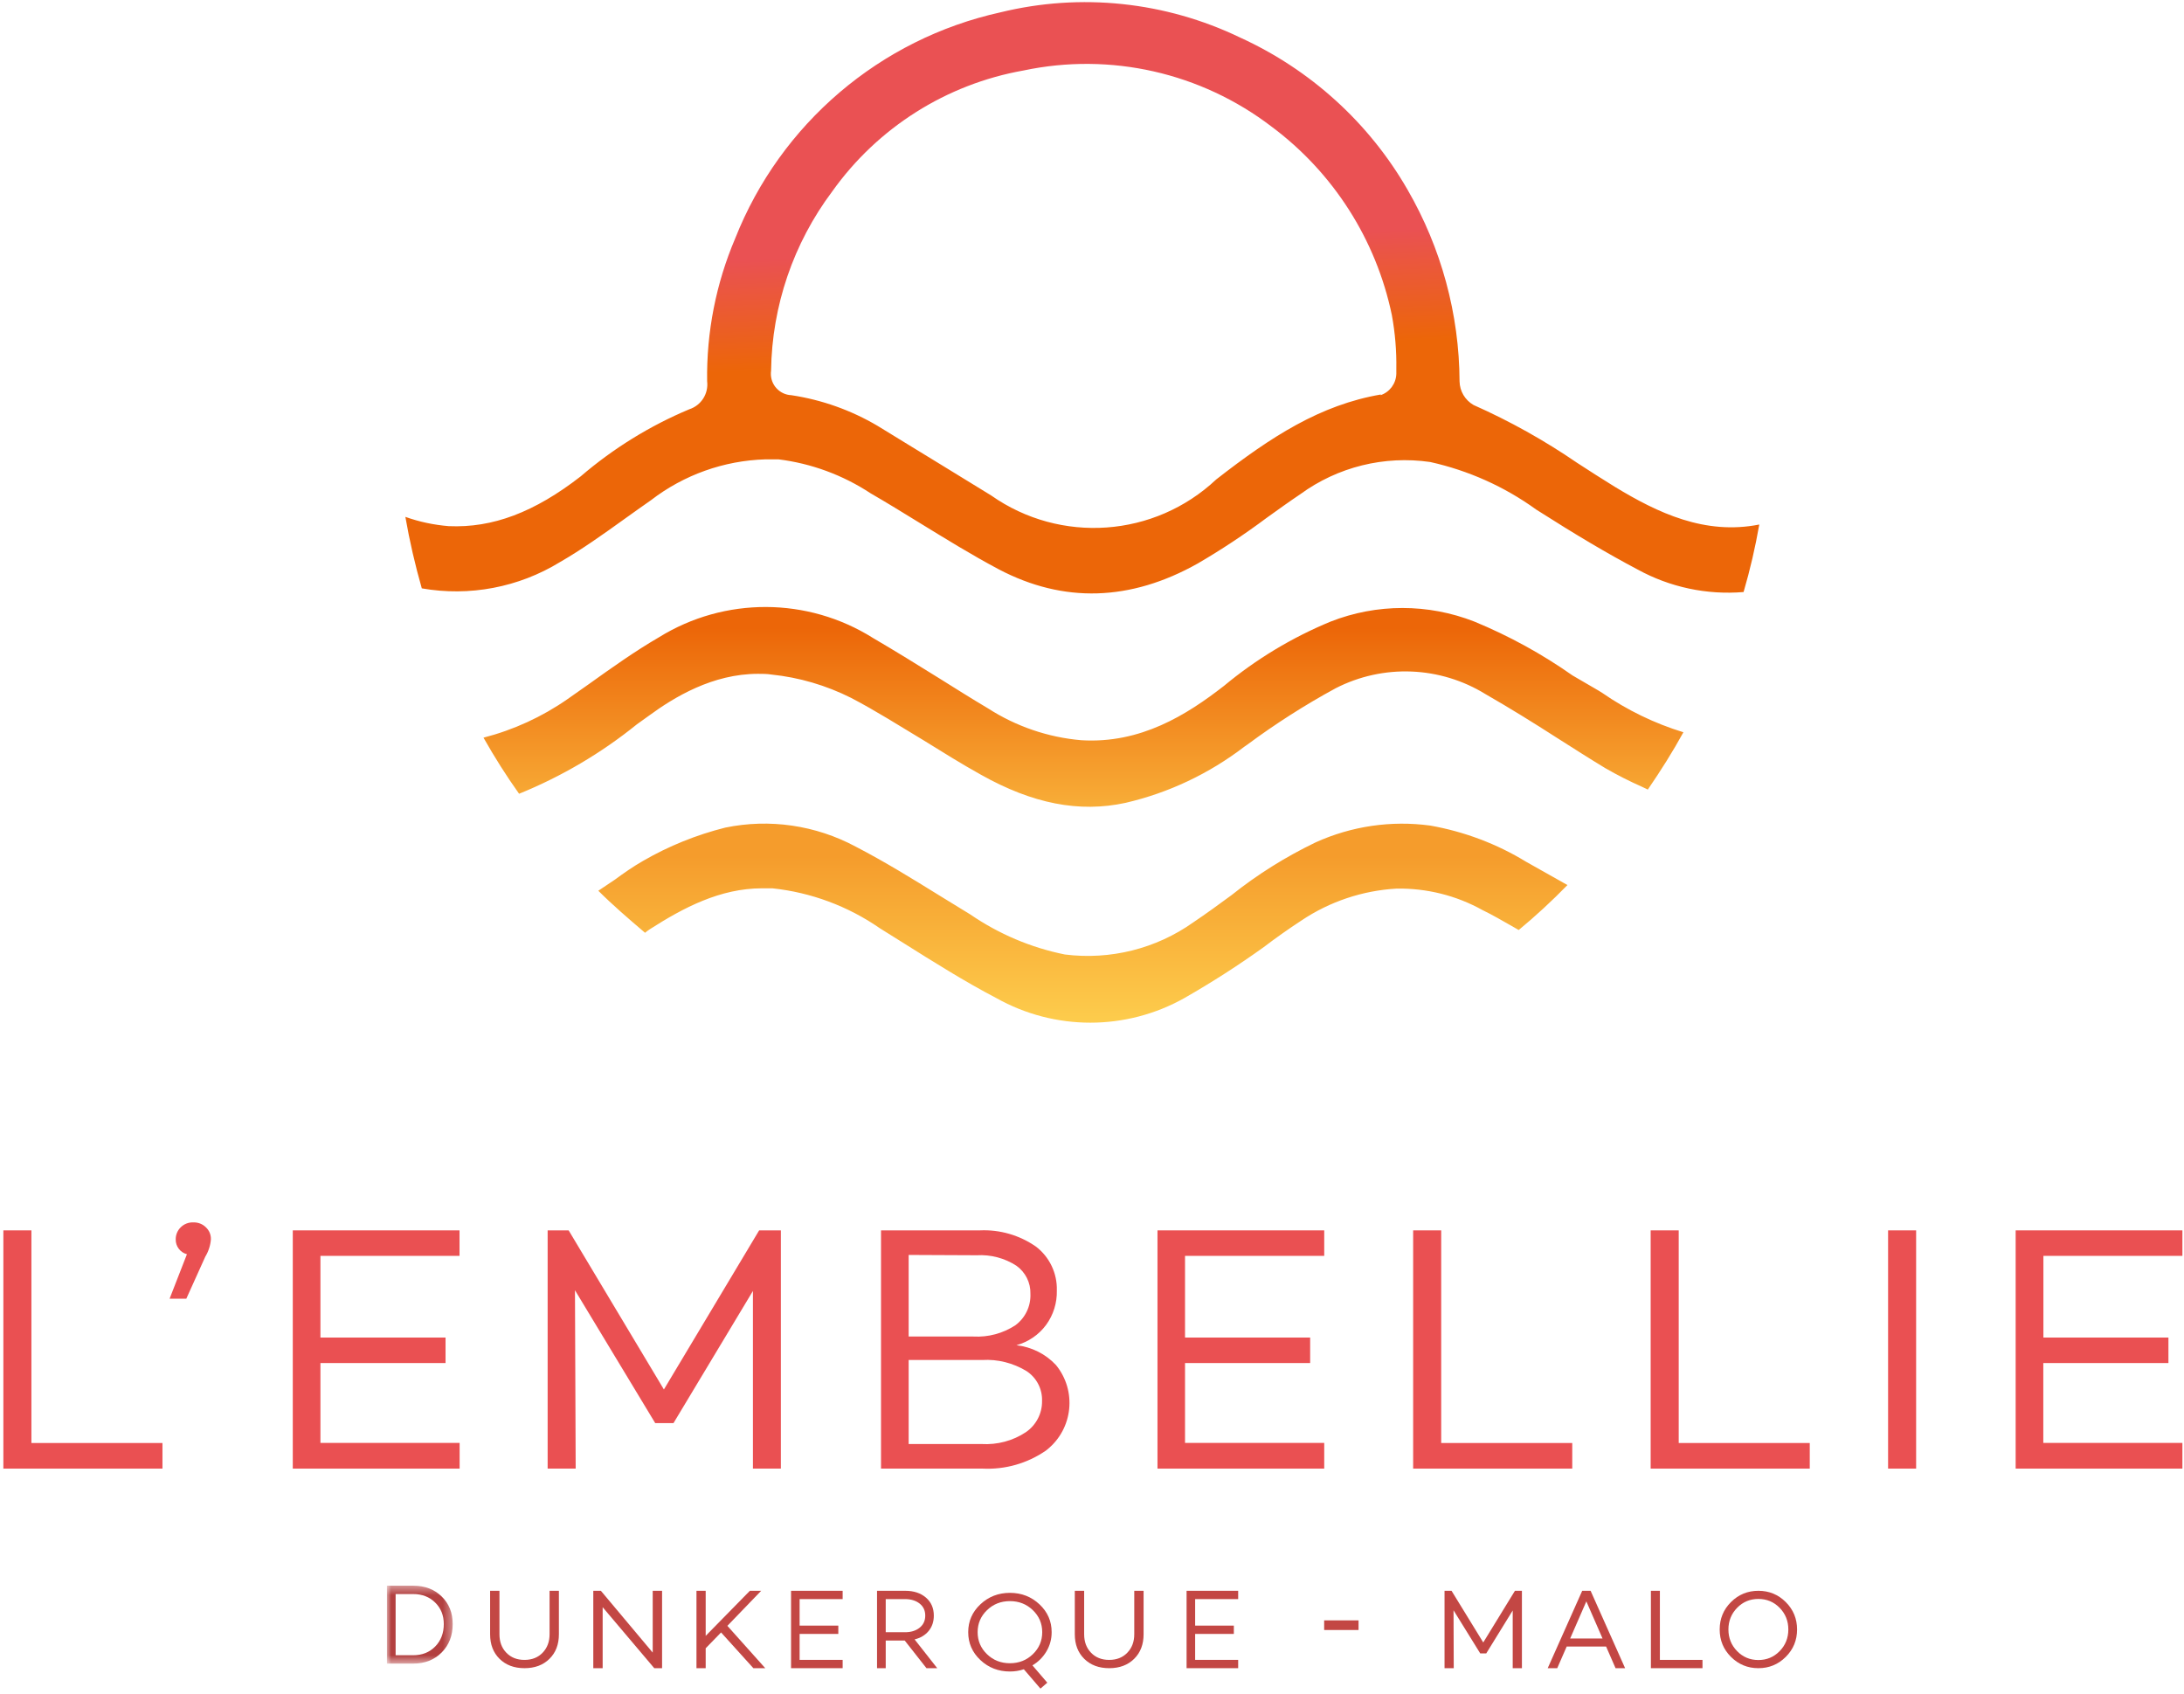 <?xml version="1.0" encoding="UTF-8"?>
<svg width="254px" height="197px" viewBox="0 0 254 197" version="1.1" xmlns="http://www.w3.org/2000/svg" xmlns:xlink="http://www.w3.org/1999/xlink">
    <!-- Generator: Sketch 63.1 (92452) - https://sketch.com -->
    <title>logo-lembellie</title>
    <desc>Created with Sketch.</desc>
    <defs>
        <linearGradient x1="50%" y1="59.536%" x2="48.119%" y2="41.401%" id="linearGradient-1">
            <stop stop-color="#EC6608" offset="0%"></stop>
            <stop stop-color="#EA5153" offset="100%"></stop>
        </linearGradient>
        <linearGradient x1="50%" y1="146.71%" x2="50%" y2="14.449%" id="linearGradient-2">
            <stop stop-color="#FFD854" offset="0%"></stop>
            <stop stop-color="#EC6608" offset="100%"></stop>
        </linearGradient>
        <linearGradient x1="47.262%" y1="114.905%" x2="47.262%" y2="17.57%" id="linearGradient-3">
            <stop stop-color="#FFD854" offset="0%"></stop>
            <stop stop-color="#F59C2C" offset="100%"></stop>
        </linearGradient>
        <polygon id="path-4" points="0 0.406 7.649 0.406 7.649 9.467 0 9.467"></polygon>
    </defs>
    <g id="LP" stroke="none" stroke-width="1" fill="none" fill-rule="evenodd">
        <g id="Artboard-Copy-2" transform="translate(-946, -128)">
            <g id="logo-lembellie" transform="translate(946, 128)">
                <path d="M204.605,60.998 C198.295,62.256 192.816,59.658 187.799,56.61 C186.328,55.709 184.881,54.772 183.434,53.835 C179.627,51.225 175.594,48.972 171.372,47.098 C170.387,46.529 169.771,45.497 169.747,44.358 C169.711,36.53 167.624,28.845 163.698,22.06 C159.215,14.268 152.395,8.089 144.223,4.365 C135.553,0.19 125.697,-0.854 116.351,1.435 C102.344,4.531 90.78,14.387 85.502,27.73 C83.272,32.972 82.157,38.63 82.24,44.334 C82.418,45.781 81.553,47.145 80.165,47.596 C75.575,49.517 71.305,52.162 67.533,55.4 C62.161,59.575 57.298,61.413 52.186,61.188 C50.466,61.046 48.77,60.69 47.145,60.109 C47.632,62.908 48.272,65.683 49.055,68.423 C54.594,69.396 60.31,68.316 65.114,65.375 C67.688,63.892 70.178,62.113 72.574,60.393 C73.618,59.646 74.662,58.899 75.717,58.164 C79.536,55.222 84.197,53.562 89.013,53.42 C89.523,53.42 90.021,53.42 90.543,53.42 C94.362,53.894 98.027,55.246 101.253,57.369 C103.139,58.46 104.989,59.599 106.839,60.737 C109.875,62.6 112.995,64.533 116.173,66.217 C123.705,70.167 131.473,69.929 139.301,65.529 C142.065,63.916 144.733,62.149 147.307,60.227 C148.6,59.302 149.893,58.365 151.221,57.476 C155.574,54.297 160.994,52.957 166.331,53.728 C170.767,54.712 174.966,56.586 178.654,59.255 C183.327,62.232 186.968,64.39 190.455,66.229 C194.215,68.293 198.497,69.206 202.778,68.85 C203.537,66.264 204.142,63.643 204.605,60.998 Z M160.603,45.876 L160.603,45.876 C153.557,47.086 147.853,50.763 141.448,55.756 C134.272,62.505 123.337,63.287 115.272,57.618 L109.318,53.965 C106.91,52.483 104.431,50.988 102.071,49.529 C98.987,47.703 95.572,46.493 92.037,45.959 C90.661,45.9 89.594,44.738 89.653,43.362 C89.653,43.267 89.665,43.172 89.677,43.089 C89.784,35.57 92.274,28.287 96.781,22.274 C102.071,14.837 110.065,9.785 119.043,8.196 C129.149,6.061 139.669,8.445 147.876,14.719 C155.064,20.068 160.045,27.872 161.872,36.637 C162.251,38.701 162.429,40.8 162.393,42.899 L162.393,43.48 C162.358,44.607 161.623,45.603 160.555,45.959 L160.603,45.876 Z" id="Shape" fill="url(#linearGradient-1)" fill-rule="nonzero"></path>
                <path d="M182.888,78.552 C179.33,76.049 175.499,73.95 171.479,72.29 C166.094,70.178 160.116,70.178 154.743,72.29 C150.26,74.14 146.073,76.666 142.337,79.773 C138.02,83.13 132.659,86.51 125.745,86.083 C121.878,85.751 118.154,84.47 114.892,82.371 C112.971,81.232 111.073,80.034 109.176,78.848 C106.685,77.295 104.111,75.705 101.537,74.199 C93.935,69.419 84.269,69.384 76.63,74.116 C73.831,75.741 71.103,77.686 68.482,79.56 L66.003,81.303 C63.038,83.367 59.729,84.885 56.23,85.787 C57.5,88.028 58.875,90.211 60.37,92.31 C65.304,90.306 69.917,87.59 74.057,84.245 L75.444,83.249 C78.421,81.066 82.881,78.362 88.159,78.362 C88.669,78.362 89.191,78.362 89.713,78.445 C92.939,78.777 96.082,79.702 98.987,81.161 C101.858,82.656 104.621,84.423 107.337,86.048 C109.543,87.412 111.809,88.835 114.098,90.104 C120.075,93.46 125.507,94.54 130.904,93.366 C135.921,92.203 140.618,89.973 144.71,86.842 L145.101,86.57 C148.351,84.162 151.767,81.98 155.325,80.046 C160.863,77.2 167.482,77.461 172.783,80.734 C175.618,82.359 178.405,84.091 181.097,85.822 C182.971,87.008 184.833,88.206 186.719,89.345 C188.119,90.151 189.554,90.875 191.025,91.527 L191.641,91.824 C193.136,89.641 194.547,87.412 195.781,85.158 C192.412,84.126 189.234,82.584 186.34,80.58 L185.901,80.307 L182.888,78.552 Z" id="Path" fill="url(#linearGradient-2)" fill-rule="nonzero"></path>
                <path d="M151.351,107.053 C154.637,104.847 158.468,103.566 162.417,103.34 C165.904,103.281 169.356,104.135 172.404,105.831 C173.613,106.412 174.811,107.124 176.092,107.847 L176.626,108.156 C178.607,106.519 180.504,104.763 182.295,102.925 L177.492,100.221 C174.076,98.133 170.293,96.71 166.343,96.01 C161.8,95.394 157.175,96.07 153,97.967 C149.525,99.64 146.24,101.692 143.227,104.099 C141.792,105.155 140.297,106.246 138.779,107.266 C134.45,110.338 129.113,111.666 123.847,111.002 C119.897,110.207 116.161,108.618 112.84,106.341 L109.282,104.159 C106.139,102.213 102.878,100.197 99.509,98.454 C94.86,95.963 89.499,95.18 84.34,96.248 C80.995,97.09 77.781,98.383 74.792,100.114 C73.653,100.767 72.539,101.537 71.53,102.285 L69.585,103.589 C71.21,105.214 73.108,106.851 75.017,108.476 C75.207,108.322 75.397,108.179 75.599,108.049 C79.477,105.57 83.747,103.305 88.633,103.305 C89.037,103.305 89.428,103.305 89.819,103.305 C94.314,103.779 98.62,105.38 102.332,107.954 L105.119,109.697 C108.594,111.88 112.188,114.145 115.865,116.067 C122.661,119.886 130.963,119.886 137.747,116.067 C140.926,114.252 144.01,112.271 146.987,110.136 C148.351,109.093 149.833,108.049 151.351,107.053 Z" id="Path" fill="url(#linearGradient-3)" fill-rule="nonzero"></path>
                <polygon id="Path" fill="#EA5052" fill-rule="nonzero" points="18.894 167.814 18.894 170.791 0.391 170.791 0.391 143.085 3.653 143.085 3.653 167.814"></polygon>
                <path d="M21.74,145.86 C20.969,145.658 20.424,144.947 20.436,144.152 C20.424,143.618 20.637,143.097 21.017,142.729 C21.396,142.349 21.93,142.136 22.464,142.16 C23.021,142.136 23.555,142.337 23.946,142.729 C24.338,143.097 24.551,143.607 24.527,144.152 C24.468,144.852 24.243,145.54 23.875,146.145 L21.669,151.031 L19.724,151.031 L21.74,145.86 Z" id="Path" fill="#EA5052" fill-rule="nonzero"></path>
                <polygon id="Path" fill="#EA5052" fill-rule="nonzero" points="37.266 146.05 37.266 155.55 51.818 155.55 51.818 158.515 37.266 158.515 37.266 167.802 53.455 167.802 53.455 170.791 34.051 170.791 34.051 143.085 53.443 143.085 53.443 146.05"></polygon>
                <polygon id="Path" fill="#EA5052" fill-rule="nonzero" points="90.827 170.791 87.566 170.791 87.566 150.13 78.327 165.501 76.203 165.501 66.869 150.047 66.952 170.791 63.691 170.791 63.691 143.085 66.134 143.085 77.212 161.587 88.289 143.085 90.816 143.085 90.816 170.791"></polygon>
                <path d="M122.815,158.752 C125.247,161.741 124.796,166.13 121.807,168.561 C121.748,168.608 121.688,168.656 121.629,168.703 C119.47,170.186 116.897,170.921 114.276,170.791 L102.463,170.791 L102.463,143.085 L113.955,143.085 C116.28,142.978 118.569,143.642 120.479,144.97 C122.068,146.18 122.969,148.09 122.91,150.082 C122.946,151.517 122.507,152.929 121.653,154.091 C120.799,155.242 119.589,156.06 118.213,156.44 C119.957,156.641 121.605,157.448 122.815,158.752 Z M105.677,145.943 L105.677,155.431 L113.208,155.431 C114.94,155.526 116.648,155.064 118.095,154.115 C119.245,153.261 119.897,151.897 119.838,150.462 C119.874,149.169 119.257,147.947 118.213,147.2 C116.849,146.311 115.224,145.884 113.6,145.979 L105.677,145.943 Z M119.304,166.557 C120.502,165.738 121.214,164.374 121.19,162.927 C121.238,161.516 120.538,160.187 119.352,159.428 C117.81,158.503 116.031,158.053 114.24,158.159 L105.677,158.159 L105.677,167.932 L114.157,167.932 C115.972,168.039 117.786,167.565 119.304,166.557 Z" id="Shape" fill="#EA5052" fill-rule="nonzero"></path>
                <polygon id="Path" fill="#EA5052" fill-rule="nonzero" points="137.819 146.05 137.819 155.55 152.371 155.55 152.371 158.515 137.819 158.515 137.819 167.802 154.008 167.802 154.008 170.791 134.616 170.791 134.616 143.085 154.008 143.085 154.008 146.05"></polygon>
                <polygon id="Path" fill="#EA5052" fill-rule="nonzero" points="182.853 167.814 182.853 170.791 164.35 170.791 164.35 143.085 167.612 143.085 167.612 167.814"></polygon>
                <polygon id="Path" fill="#EA5052" fill-rule="nonzero" points="210.476 167.814 210.476 170.791 191.973 170.791 191.973 143.085 195.235 143.085 195.235 167.814"></polygon>
                <polygon id="Path" fill="#EA5052" fill-rule="nonzero" points="222.846 143.085 222.846 170.791 219.585 170.791 219.585 143.085"></polygon>
                <polygon id="Path" fill="#EA5052" fill-rule="nonzero" points="237.648 146.05 237.648 155.55 252.189 155.55 252.189 158.515 237.636 158.515 237.636 167.802 253.814 167.802 253.814 170.791 234.422 170.791 234.422 143.085 253.814 143.085 253.814 146.05"></polygon>
                <g id="Group-27" transform="translate(45, 184)">
                    <g id="Group-3">
                        <mask id="mask-5" fill="white">
                            <use xlink:href="#path-4"></use>
                        </mask>
                        <g id="Clip-2"></g>
                        <path d="M5.616,7.476 C6.281,6.796 6.614,5.927 6.614,4.871 C6.614,3.857 6.28,3.022 5.609,2.366 C4.94,1.707 4.089,1.379 3.057,1.379 L1.011,1.379 L1.011,8.494 L3.057,8.494 C4.097,8.494 4.95,8.156 5.616,7.476 M6.364,1.659 C7.222,2.494 7.649,3.564 7.649,4.871 C7.649,6.212 7.222,7.312 6.364,8.176 C5.507,9.037 4.404,9.467 3.057,9.467 L-0,9.467 L-0,0.406 L3.057,0.406 C4.404,0.406 5.507,0.824 6.364,1.659" id="Fill-1" fill="#B34040" mask="url(#mask-5)"></path>
                    </g>
                    <path d="M20,6.059 C20,7.24 19.634,8.191 18.9,8.915 C18.167,9.637 17.201,10 15.999,10 C14.799,10 13.833,9.637 13.099,8.915 C12.366,8.191 12,7.24 12,6.059 L12,1 L13.087,1 L13.087,6.059 C13.087,6.935 13.353,7.651 13.89,8.204 C14.426,8.761 15.129,9.037 15.999,9.037 C16.871,9.037 17.574,8.757 18.11,8.198 C18.645,7.64 18.915,6.926 18.915,6.059 L18.915,1 L20,1 L20,6.059 Z" id="Fill-4" fill="#C34744"></path>
                    <polygon id="Fill-6" fill="#C34744" points="32 1 32 10 31.091 10 25.089 2.907 25.089 10 24 10 24 1 24.883 1 30.911 8.187 30.911 1"></polygon>
                    <polygon id="Fill-8" fill="#C34744" points="38.861 5.844 37.072 7.683 37.072 10 36 10 36 1 37.072 1 37.072 6.241 42.211 1 43.525 1 39.594 5.076 44 10 42.618 10"></polygon>
                    <polygon id="Fill-10" fill="#C34744" points="47.996 1.967 47.996 5.05 52.496 5.05 52.496 6.016 47.996 6.016 47.996 9.033 53 9.033 53 10 47 10 47 1 53 1 53 1.967"></polygon>
                    <path d="M58.01,5.819 L60.257,5.819 C60.947,5.819 61.511,5.645 61.949,5.296 C62.388,4.948 62.607,4.476 62.607,3.885 C62.607,3.296 62.388,2.826 61.949,2.483 C61.511,2.139 60.947,1.967 60.257,1.967 L58.01,1.967 L58.01,5.819 Z M60.219,6.784 L58.01,6.784 L58.01,10 L57,10 L57,1 L60.283,1 C61.272,1 62.07,1.263 62.684,1.788 C63.297,2.313 63.604,3.013 63.604,3.885 C63.604,4.592 63.403,5.186 63.003,5.673 C62.602,6.158 62.058,6.484 61.369,6.653 L64,10 L62.748,10 L60.219,6.784 Z" id="Fill-12" fill="#C34744"></path>
                    <path d="M69.789,8.373 C70.516,9.075 71.404,9.424 72.455,9.424 C73.506,9.424 74.395,9.075 75.121,8.373 C75.847,7.671 76.211,6.818 76.211,5.813 C76.211,4.809 75.847,3.954 75.121,3.254 C74.395,2.552 73.506,2.201 72.455,2.201 C71.404,2.201 70.516,2.552 69.789,3.254 C69.062,3.954 68.699,4.809 68.699,5.813 C68.699,6.818 69.062,7.671 69.789,8.373 M76.705,8.041 C76.302,8.722 75.758,9.265 75.073,9.673 L76.801,11.686 L76.005,12.375 L74.073,10.126 C73.552,10.302 73.012,10.386 72.455,10.386 C71.111,10.386 69.967,9.944 69.021,9.055 C68.075,8.168 67.603,7.087 67.603,5.813 C67.603,4.541 68.075,3.46 69.021,2.572 C69.967,1.684 71.111,1.239 72.455,1.239 C73.799,1.239 74.942,1.684 75.889,2.572 C76.835,3.46 77.308,4.541 77.308,5.813 C77.308,6.619 77.106,7.362 76.705,8.041" id="Fill-14" fill="#C34744"></path>
                    <path d="M88,6.059 C88,7.24 87.634,8.191 86.9,8.915 C86.169,9.637 85.201,10 84.001,10 C82.801,10 81.833,9.637 81.1,8.915 C80.368,8.191 80,7.24 80,6.059 L80,1 L81.087,1 L81.087,6.059 C81.087,6.935 81.355,7.651 81.891,8.204 C82.426,8.761 83.129,9.037 84.001,9.037 C84.871,9.037 85.574,8.757 86.11,8.198 C86.647,7.64 86.915,6.926 86.915,6.059 L86.915,1 L88,1 L88,6.059 Z" id="Fill-17" fill="#C34744"></path>
                    <polygon id="Fill-19" fill="#C34744" points="93.996 1.967 93.996 5.05 98.496 5.05 98.496 6.016 93.996 6.016 93.996 9.033 99 9.033 99 10 93 10 93 1 99 1 99 1.967"></polygon>
                    <polygon id="Fill-21" fill="#C34744" points="109 5.56 113 5.56 113 4.44 109 4.44"></polygon>
                    <path d="M162.683,2.309 C163.561,3.184 164,4.249 164,5.499 C164,6.753 163.561,7.816 162.683,8.689 C161.806,9.564 160.747,10 159.5,10 C158.253,10 157.193,9.564 156.315,8.689 C155.437,7.816 155,6.753 155,5.499 C155,4.249 155.437,3.184 156.315,2.309 C157.193,1.438 158.253,1 159.5,1 C160.747,1 161.806,1.438 162.683,2.309 M161.974,8.017 C162.647,7.328 162.984,6.487 162.984,5.499 C162.984,4.511 162.647,3.673 161.974,2.981 C161.298,2.29 160.473,1.947 159.5,1.947 C158.527,1.947 157.702,2.29 157.026,2.981 C156.355,3.673 156.016,4.511 156.016,5.499 C156.016,6.487 156.355,7.328 157.026,8.017 C157.702,8.708 158.527,9.052 159.5,9.052 C160.473,9.052 161.298,8.708 161.974,8.017" id="Fill-23" fill="#C34744"></path>
                    <polygon id="Fill-24" fill="#C34744" points="132 10 130.929 10 130.929 3.289 127.853 8.278 127.15 8.278 124.046 3.266 124.071 10 123 10 123 1 123.815 1 127.503 7.009 131.188 1 132 1"></polygon>
                    <path d="M141.791,7.484 L137.207,7.484 L136.108,10 L135,10 L139.011,1 L139.988,1 L144,10 L142.889,10 L141.791,7.484 Z M141.375,6.544 L139.493,2.23 L137.612,6.544 L141.375,6.544 Z" id="Fill-25" fill="#C34744"></path>
                    <polygon id="Fill-26" fill="#C34744" points="153 9.035 153 10 147 10 147 1 148.045 1 148.045 9.035"></polygon>
                </g>
            </g>
        </g>
    </g>
</svg>
